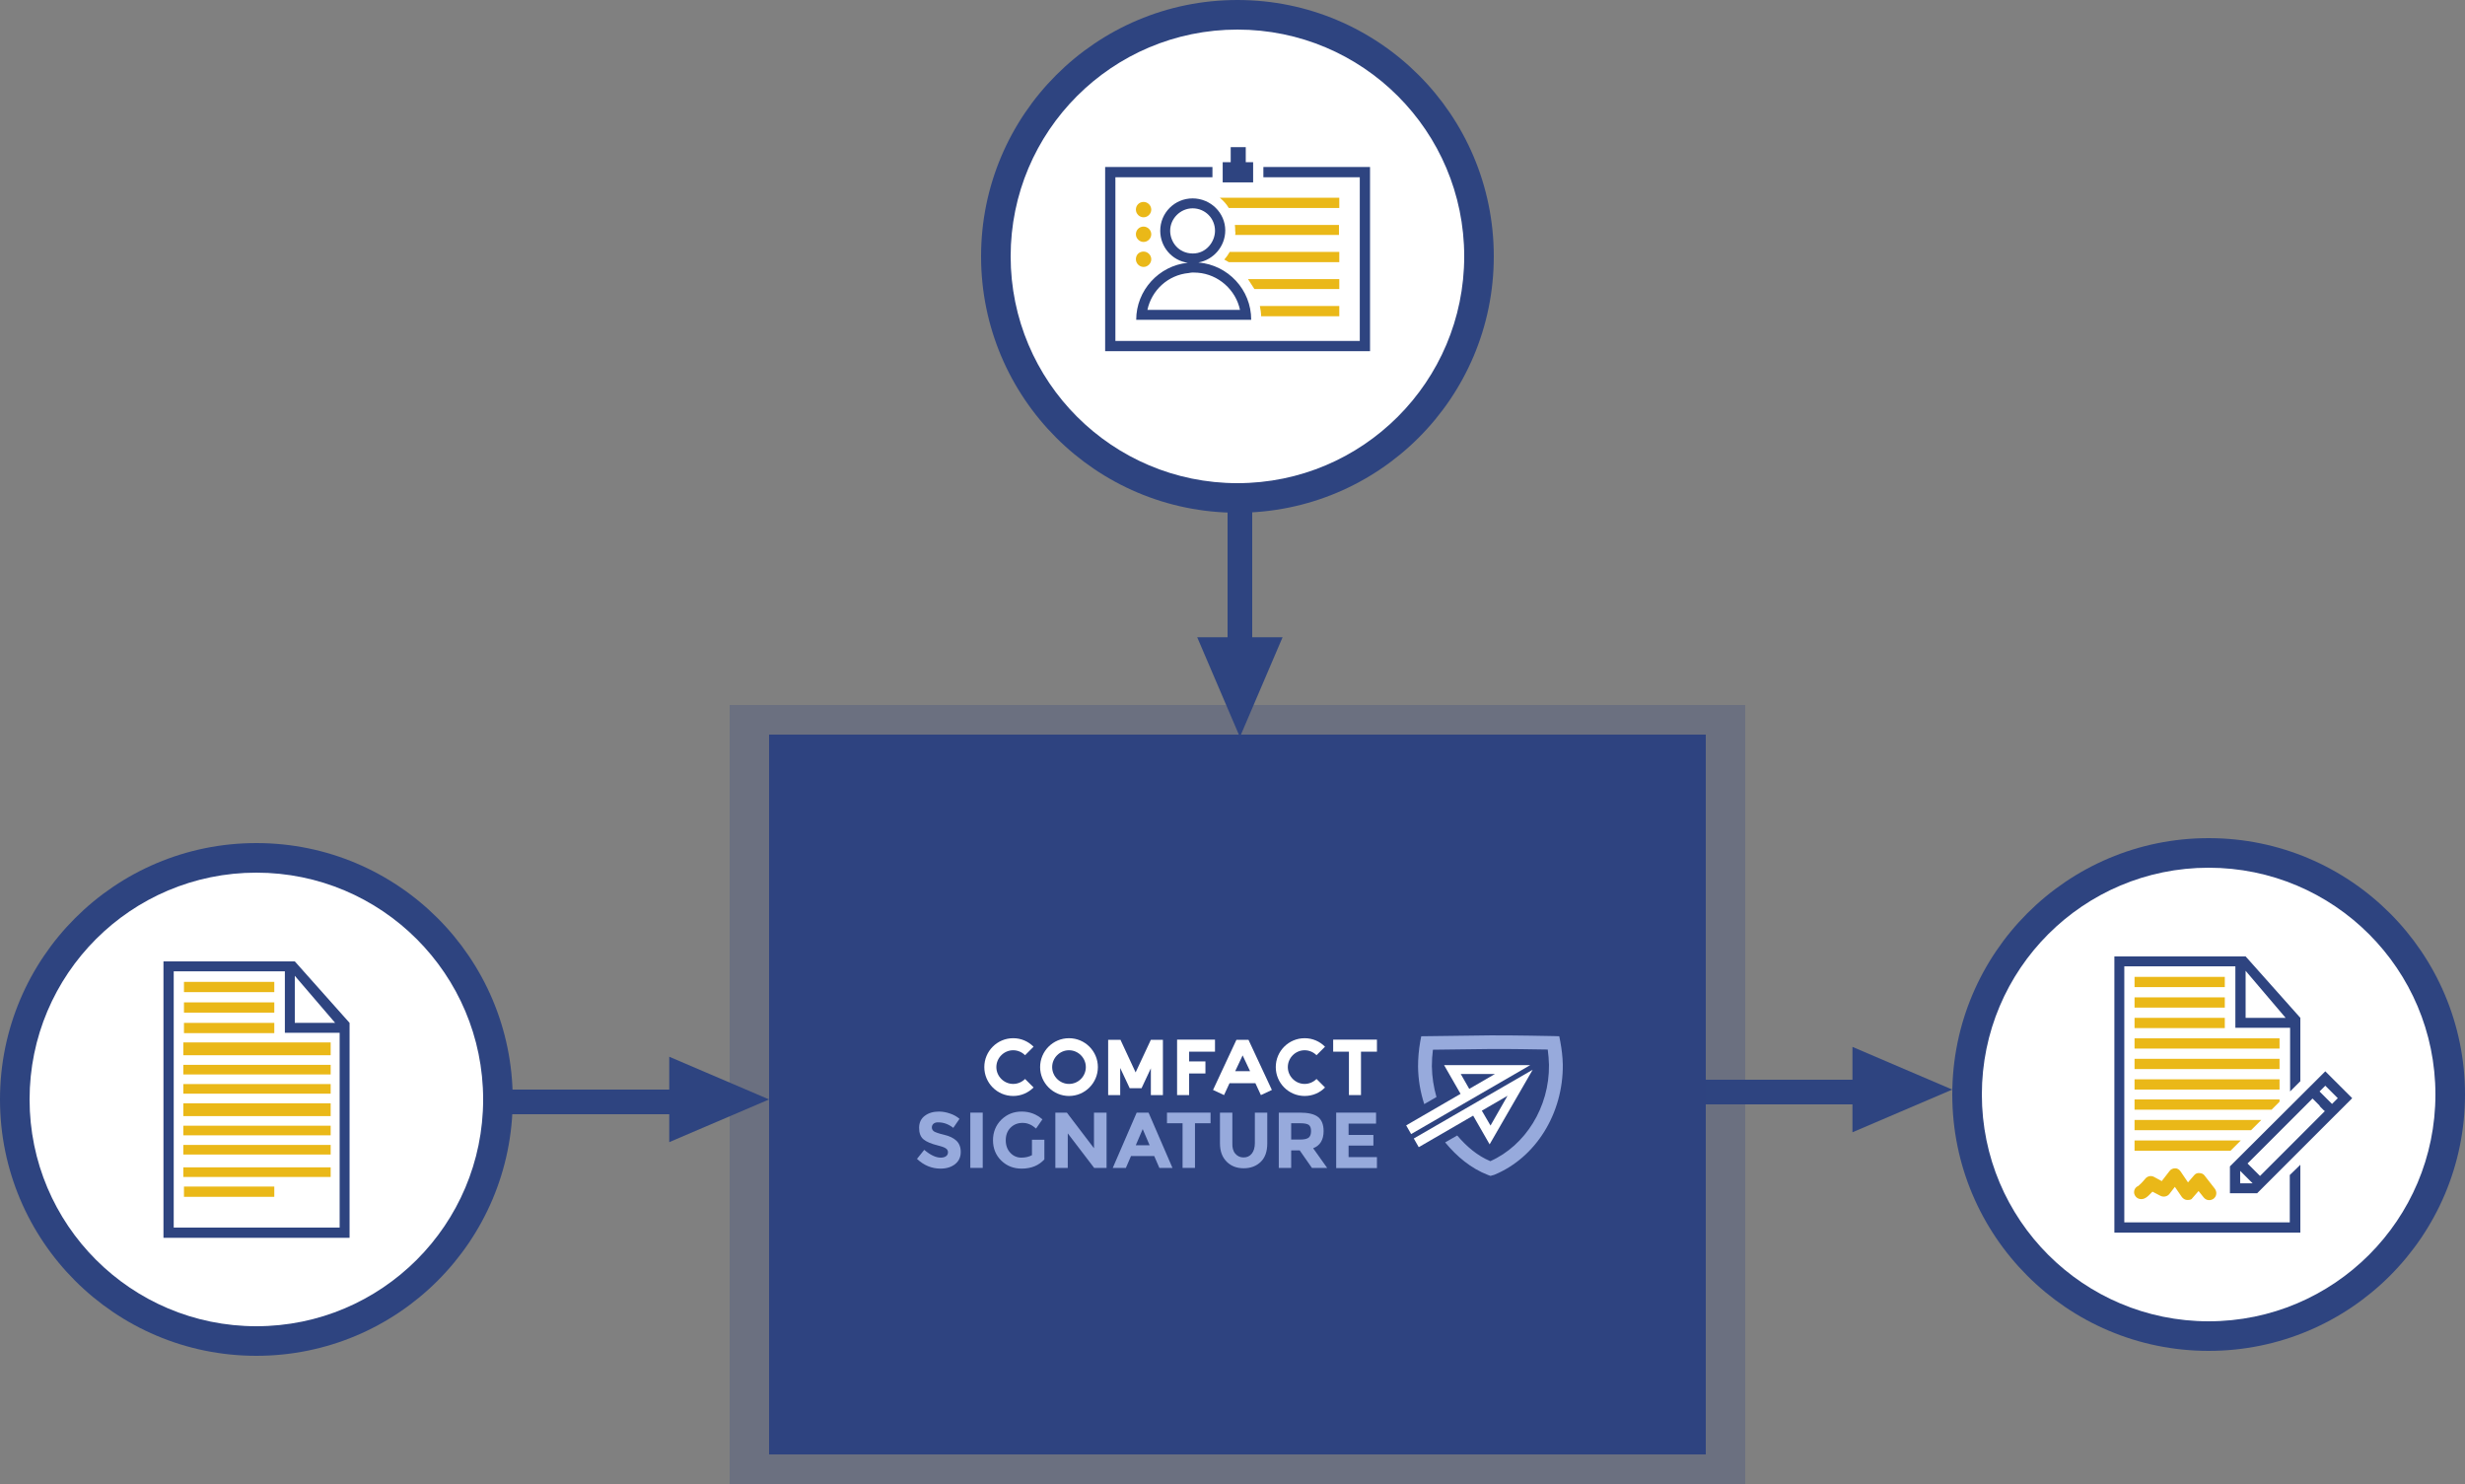 <svg width="500" height="301" viewBox="0 0 500 301" fill="none" xmlns="http://www.w3.org/2000/svg">
<rect x="0" y="0" width="500" height="301" fill="#808080" stroke="none"/>
<path d="M448 274C476.719 274 500 250.719 500 222C500 193.281 476.719 170 448 170C419.281 170 396 193.281 396 222C396 250.719 419.281 274 448 274Z" fill="#2E4480"/>
<path d="M251 104C279.719 104 303 80.719 303 52C303 23.281 279.719 0 251 0C222.281 0 199 23.281 199 52C199 80.719 222.281 104 251 104Z" fill="#2E4480"/>
<path d="M52 275C80.719 275 104 251.719 104 223C104 194.281 80.719 171 52 171C23.281 171 0 194.281 0 223C0 251.719 23.281 275 52 275Z" fill="#2E4480"/>
<path d="M448 268C473.405 268 494 247.405 494 222C494 196.595 473.405 176 448 176C422.595 176 402 196.595 402 222C402 247.405 422.595 268 448 268Z" fill="white"/>
<path d="M471.666 217.293L452.318 236.576V242.03H457.837L477.12 222.747L471.666 217.293ZM469.069 222.812L471.601 225.344L458.421 238.524L455.889 235.992L469.069 222.812ZM454.395 237.485L456.928 240.017H454.395V237.485ZM473.029 223.915L470.497 221.383L471.666 220.215L474.198 222.747L473.029 223.915Z" fill="#2E4480"/>
<path d="M451.279 198.14H432.97V200.217H451.279V198.14Z" fill="#EAB818"/>
<path d="M451.279 202.295H432.97V204.373H451.279V202.295Z" fill="#EAB818"/>
<path d="M451.279 206.45H432.97V208.528H451.279V206.45Z" fill="#EAB818"/>
<path d="M462.381 210.605H432.97V212.683H462.381V210.605Z" fill="#EAB818"/>
<path d="M462.381 214.761H432.97V216.838H462.381V214.761Z" fill="#EAB818"/>
<path d="M462.381 218.916H432.97V220.994H462.381V218.916Z" fill="#EAB818"/>
<path d="M462.381 223.006H432.97V225.084H460.758L462.381 223.461V223.006Z" fill="#EAB818"/>
<path d="M432.97 227.162V229.239H456.603L458.68 227.162H432.97Z" fill="#EAB818"/>
<path d="M432.97 231.317V233.395H452.447L454.525 231.317H432.97Z" fill="#EAB818"/>
<path d="M464.459 247.938H430.892V195.997H453.421V208.463H464.524V221.383L466.601 219.305V206.45L455.499 193.984H428.879V250.015H466.601V236.251L464.459 238.329V247.938ZM455.499 196.906L463.615 206.45H455.499V196.906Z" fill="#2E4480"/>
<path d="M471.65 223.178L470.502 224.326L471.512 225.336L472.66 224.188L471.65 223.178Z" fill="#2E4480"/>
<path d="M443.747 243.393H443.682C443.228 243.393 442.838 243.133 442.579 242.809L441.15 240.731L440.047 242.159C439.657 242.679 438.878 242.874 438.229 242.549L436.605 241.705C435.372 243.068 434.917 243.133 434.593 243.198C433.814 243.328 433.099 242.874 432.905 242.094C432.775 241.445 433.099 240.796 433.749 240.536C434.008 240.341 434.658 239.692 435.177 239.043C435.632 238.524 436.346 238.394 436.93 238.718L438.488 239.562L440.047 237.55C440.306 237.16 440.761 236.965 441.215 236.965C441.67 236.965 442.059 237.225 442.319 237.615L443.812 239.822L445.046 238.394C445.306 238.069 445.695 237.874 446.15 237.939C446.539 237.939 446.994 238.134 447.188 238.459L449.266 241.121C449.72 241.77 449.656 242.614 449.006 243.133C448.357 243.588 447.513 243.523 446.994 242.874L445.955 241.575L444.656 243.068C444.591 243.263 444.202 243.393 443.747 243.393Z" fill="#EAB818"/>
<rect x="156" y="295" width="146" height="190" transform="rotate(-90 156 295)" fill="#2E4480"/>
<rect x="148" y="301" width="158" height="206" transform="rotate(-90 148 301)" fill="#2E4480" fill-opacity="0.26"/>
<path d="M251 98C276.405 98 297 77.405 297 52C297 26.595 276.405 6 251 6C225.595 6 205 26.595 205 52C205 77.405 225.595 98 251 98Z" fill="white"/>
<path d="M230.404 42.514C230.404 43.359 231.118 44.074 231.963 44.074C232.808 44.074 233.522 43.359 233.522 42.514C233.522 41.67 232.808 40.955 231.963 40.955C231.054 40.955 230.404 41.67 230.404 42.514Z" fill="#EAB818"/>
<path d="M230.404 52.585C230.404 53.429 231.118 54.144 231.963 54.144C232.808 54.144 233.522 53.429 233.522 52.585C233.522 51.74 232.808 51.025 231.963 51.025C231.054 51.025 230.404 51.675 230.404 52.585Z" fill="#EAB818"/>
<path d="M230.404 47.517C230.404 48.361 231.118 49.076 231.963 49.076C232.808 49.076 233.522 48.361 233.522 47.517C233.522 46.672 232.808 45.958 231.963 45.958C231.054 45.958 230.404 46.672 230.404 47.517Z" fill="#EAB818"/>
<path d="M252.689 32.898V29.845H249.636V32.898H248.011V36.992H254.184V32.898H252.689Z" fill="#2E4480"/>
<path d="M256.263 33.873V35.952H275.819V69.153H226.246V35.952H245.932V33.873H224.167V71.232H277.898V33.873H256.263Z" fill="#2E4480"/>
<path d="M241.904 42.254C244.438 42.254 246.452 44.269 246.452 46.802C246.452 49.011 244.698 51.415 241.969 51.415C239.046 51.415 237.356 49.076 237.356 46.802C237.356 44.334 239.435 42.254 241.904 42.254ZM242.944 55.314C247.167 55.639 250.675 58.822 251.52 62.85H232.743C233.588 58.887 236.901 55.769 241.125 55.379C241.709 55.249 242.164 55.249 242.944 55.314ZM241.904 40.24C238.266 40.24 235.342 43.164 235.342 46.802C235.342 50.116 237.746 52.845 240.93 53.3C235.082 53.884 230.469 58.887 230.469 64.865H253.794C253.794 58.757 249.116 53.754 243.074 53.235C246.127 52.715 248.531 49.986 248.531 46.737C248.531 43.164 245.543 40.24 241.904 40.24Z" fill="#2E4480"/>
<path d="M249.245 42.189H271.661V40.11H247.426C248.141 40.695 248.791 41.41 249.245 42.189Z" fill="#EAB818"/>
<path d="M250.545 47.647H271.596V45.633H250.48C250.545 46.023 250.545 46.413 250.545 46.802C250.61 47.127 250.61 47.387 250.545 47.647Z" fill="#EAB818"/>
<path d="M249.246 53.169H271.661V51.09H249.44C249.116 51.675 248.726 52.195 248.336 52.65C248.661 52.845 248.921 52.974 249.246 53.169Z" fill="#EAB818"/>
<path d="M254.443 58.627H271.661V56.613H253.144L254.443 58.627Z" fill="#EAB818"/>
<path d="M271.661 64.149V62.07H255.548C255.678 62.72 255.808 63.435 255.808 64.149H271.661Z" fill="#EAB818"/>
<path d="M52 269C77.405 269 98 248.405 98 223C98 197.595 77.405 177 52 177C26.595 177 6 197.595 6 223C6 248.405 26.595 269 52 269Z" fill="white"/>
<path d="M55.638 199.155H37.316V201.234H55.638V199.155Z" fill="#EAB818"/>
<path d="M55.638 203.313H37.316V205.393H55.638V203.313Z" fill="#EAB818"/>
<path d="M55.638 207.472H37.316V209.551H55.638V207.472Z" fill="#EAB818"/>
<path d="M67.073 211.435H37.187V214.034H67.073V211.435Z" fill="#EAB818"/>
<path d="M67.073 215.983H37.187V217.932H67.073V215.983Z" fill="#EAB818"/>
<path d="M67.073 219.881H37.187V221.831H67.073V219.881Z" fill="#EAB818"/>
<path d="M67.073 223.78H37.187V226.379H67.073V223.78Z" fill="#EAB818"/>
<path d="M67.073 228.328H37.187V230.277H67.073V228.328Z" fill="#EAB818"/>
<path d="M67.073 232.226H37.187V234.175H67.073V232.226Z" fill="#EAB818"/>
<path d="M67.073 236.774H37.187V238.723H67.073V236.774Z" fill="#EAB818"/>
<path d="M55.638 240.672H37.316V242.751H55.638V240.672Z" fill="#EAB818"/>
<path d="M59.797 194.997H33.158V251.068H70.907V207.472L59.797 194.997ZM67.983 207.472H59.797V197.921L67.983 207.472ZM68.763 248.989H35.237V197.011H57.782V209.486H68.893V248.989H68.763Z" fill="#2E4480"/>
<path d="M316.495 211.299L316.279 210.184L315.165 210.149C315.093 210.149 306.719 209.969 302.263 210.005L288.283 210.184L288.067 211.335C287.78 212.988 287.636 214.677 287.636 216.33C287.672 219.025 288.103 221.505 288.894 223.949L291.373 222.512C290.798 220.499 290.475 218.45 290.439 216.258C290.439 215.144 290.511 214.03 290.655 212.916L302.299 212.772C305.677 212.736 311.535 212.844 313.943 212.88C314.087 213.886 314.159 214.928 314.195 215.971C314.303 224.596 309.379 232.359 302.299 235.522C299.639 234.407 297.483 232.539 295.578 230.31L293.134 231.712C295.506 234.587 298.382 236.995 301.832 238.325L302.335 238.505L303.09 238.289C311.499 234.839 317.106 225.854 316.998 215.899C316.962 214.389 316.782 212.808 316.495 211.299Z" fill="#97AADC"/>
<path d="M286.773 230.921L287.78 232.682L298.813 226.285L302.155 232.107L310.889 216.977L286.773 230.921ZM302.335 228.298L300.574 225.279L305.785 222.26L302.335 228.298Z" fill="white"/>
<path d="M292.919 216.042L296.261 221.865L285.228 228.262L286.234 230.023L310.385 216.042H292.919V216.042ZM298.022 220.858L296.297 217.839H303.234L298.022 220.858Z" fill="white"/>
<path d="M216.836 210.58C213.601 210.58 210.978 213.203 210.978 216.438C210.978 219.672 213.637 222.296 216.836 222.296C220.07 222.296 222.694 219.672 222.694 216.438C222.694 213.203 220.07 210.58 216.836 210.58V210.58ZM216.836 219.852C214.967 219.852 213.421 218.307 213.421 216.438C213.421 214.569 214.967 213.023 216.836 213.023C218.704 213.023 220.25 214.569 220.25 216.438C220.25 218.307 218.74 219.852 216.836 219.852Z" fill="white"/>
<path d="M229.127 220.679V220.715H231.571V220.679L233.44 216.689V222.116H235.884V210.903H233.44L230.349 217.516L227.258 210.867L227.222 210.903H224.778V222.116H227.222V216.617L229.127 220.679Z" fill="white"/>
<path d="M241.203 217.732H244.509V215.288H241.203V213.311H246.45V210.867H238.759V210.903V222.116H241.203V217.732Z" fill="white"/>
<path d="M253.242 210.903H250.798L246.054 221.074L248.282 222.116L249.397 219.708H254.644L255.758 222.116L257.986 221.074L253.242 210.903ZM250.547 217.265L252.056 214.066L253.565 217.265H250.547Z" fill="white"/>
<path d="M270.421 210.867V213.311H273.619V222.116H276.063V213.311H279.298V210.867H270.421Z" fill="white"/>
<path d="M205.515 219.852C203.646 219.852 202.101 218.307 202.101 216.438C202.101 214.569 203.646 213.023 205.515 213.023C206.449 213.023 207.312 213.419 207.923 214.03L209.648 212.305C208.57 211.226 207.132 210.58 205.515 210.58C202.28 210.58 199.657 213.203 199.657 216.438C199.657 219.672 202.28 222.296 205.515 222.296C207.132 222.296 208.57 221.649 209.648 220.571L207.923 218.846C207.312 219.457 206.449 219.852 205.515 219.852Z" fill="white"/>
<path d="M264.635 219.852C262.766 219.852 261.221 218.307 261.221 216.438C261.221 214.569 262.766 213.023 264.635 213.023C265.569 213.023 266.432 213.419 267.043 214.03L268.768 212.305C267.69 211.226 266.252 210.58 264.635 210.58C261.4 210.58 258.777 213.203 258.777 216.438C258.777 219.672 261.4 222.296 264.635 222.296C266.252 222.296 267.726 221.649 268.768 220.571L267.043 218.846C266.432 219.457 265.569 219.852 264.635 219.852Z" fill="white"/>
<path d="M189.378 227.902C189.127 228.118 189.019 228.37 189.019 228.693C189.019 229.016 189.163 229.268 189.45 229.484C189.738 229.663 190.421 229.915 191.499 230.167C192.577 230.418 193.403 230.813 193.979 231.353C194.554 231.892 194.877 232.646 194.877 233.653C194.877 234.659 194.518 235.486 193.763 236.097C193.008 236.707 192.002 237.031 190.78 237.031C189.019 237.031 187.402 236.384 186 235.054L187.474 233.221C188.695 234.264 189.81 234.803 190.816 234.803C191.283 234.803 191.642 234.695 191.894 234.515C192.146 234.335 192.289 234.048 192.289 233.725C192.289 233.401 192.146 233.114 191.858 232.934C191.571 232.718 191.031 232.539 190.205 232.323C188.911 231.999 187.941 231.604 187.33 231.101C186.719 230.598 186.431 229.807 186.431 228.765C186.431 227.687 186.827 226.896 187.581 226.321C188.336 225.746 189.306 225.458 190.456 225.458C191.211 225.458 191.966 225.602 192.685 225.854C193.439 226.105 194.086 226.465 194.625 226.932L193.368 228.765C192.397 228.01 191.391 227.651 190.349 227.651C189.953 227.615 189.63 227.723 189.378 227.902Z" fill="#97AADC"/>
<path d="M196.818 225.674H199.334V236.887H196.818V225.674V225.674Z" fill="#97AADC"/>
<path d="M209.325 231.173H211.84V235.162C210.726 236.384 209.181 237.031 207.24 237.031C205.587 237.031 204.221 236.492 203.107 235.414C201.993 234.335 201.418 232.934 201.418 231.281C201.418 229.627 201.993 228.226 203.107 227.112C204.257 225.998 205.623 225.458 207.24 225.458C208.857 225.458 210.259 225.998 211.445 227.04L210.151 228.909C209.648 228.477 209.181 228.154 208.75 228.01C208.318 227.83 207.887 227.759 207.384 227.759C206.449 227.759 205.623 228.082 204.976 228.729C204.329 229.376 204.006 230.238 204.006 231.281C204.006 232.323 204.329 233.185 204.94 233.832C205.551 234.479 206.306 234.803 207.168 234.803C208.031 234.803 208.75 234.623 209.325 234.3V231.173Z" fill="#97AADC"/>
<path d="M221.939 225.674H224.455V236.887H221.939L216.584 229.879V236.887H214.068V225.674H216.404L221.903 232.898V225.674H221.939Z" fill="#97AADC"/>
<path d="M235.165 236.887L234.123 234.479H229.415L228.372 236.887H225.713L230.565 225.674H232.973L237.824 236.887H235.165ZM231.787 229.016L230.385 232.287H233.188L231.787 229.016Z" fill="#97AADC"/>
<path d="M242.388 227.83V236.887H239.873V227.83H236.71V225.674H245.551V227.83H242.388Z" fill="#97AADC"/>
<path d="M250.547 233.976C250.978 234.479 251.517 234.766 252.236 234.766C252.955 234.766 253.494 234.515 253.925 233.976C254.32 233.473 254.536 232.754 254.536 231.855V225.674H257.052V231.927C257.052 233.545 256.621 234.802 255.722 235.665C254.824 236.527 253.674 236.959 252.272 236.959C250.87 236.959 249.72 236.527 248.822 235.629C247.923 234.731 247.456 233.509 247.456 231.891V225.674H249.972V231.855C249.936 232.754 250.116 233.473 250.547 233.976V233.976Z" fill="#97AADC"/>
<path d="M268.48 229.412C268.48 231.208 267.762 232.359 266.36 232.898L269.199 236.887H266.108L263.629 233.329H261.903V236.887H259.388V225.674H263.629C265.354 225.674 266.611 225.961 267.366 226.572C268.085 227.147 268.48 228.082 268.48 229.412ZM265.461 230.741C265.785 230.454 265.929 230.022 265.929 229.412C265.929 228.801 265.785 228.405 265.461 228.154C265.138 227.938 264.563 227.83 263.772 227.83H261.903V231.137H263.736C264.563 231.137 265.138 230.993 265.461 230.741V230.741Z" fill="#97AADC"/>
<path d="M279.119 225.674V227.902H273.548V230.202H278.579V232.359H273.548V234.695H279.298V236.923H271.032V225.674H279.119Z" fill="#97AADC"/>
<line x1="385" y1="221.5" x2="346" y2="221.5" stroke="#2E4480" stroke-width="5"/>
<line x1="251.5" y1="143" x2="251.5" y2="101" stroke="#2E4480" stroke-width="5"/>
<line x1="142" y1="223.5" x2="103" y2="223.5" stroke="#2E4480" stroke-width="5"/>
<path d="M251.5 149.5L242.84 129.25H260.16L251.5 149.5Z" fill="#2E4480"/>
<path d="M396 221L375.75 229.66V212.34L396 221Z" fill="#2E4480"/>
<path d="M156 223L135.75 231.66V214.34L156 223Z" fill="#2E4480"/>
</svg>
